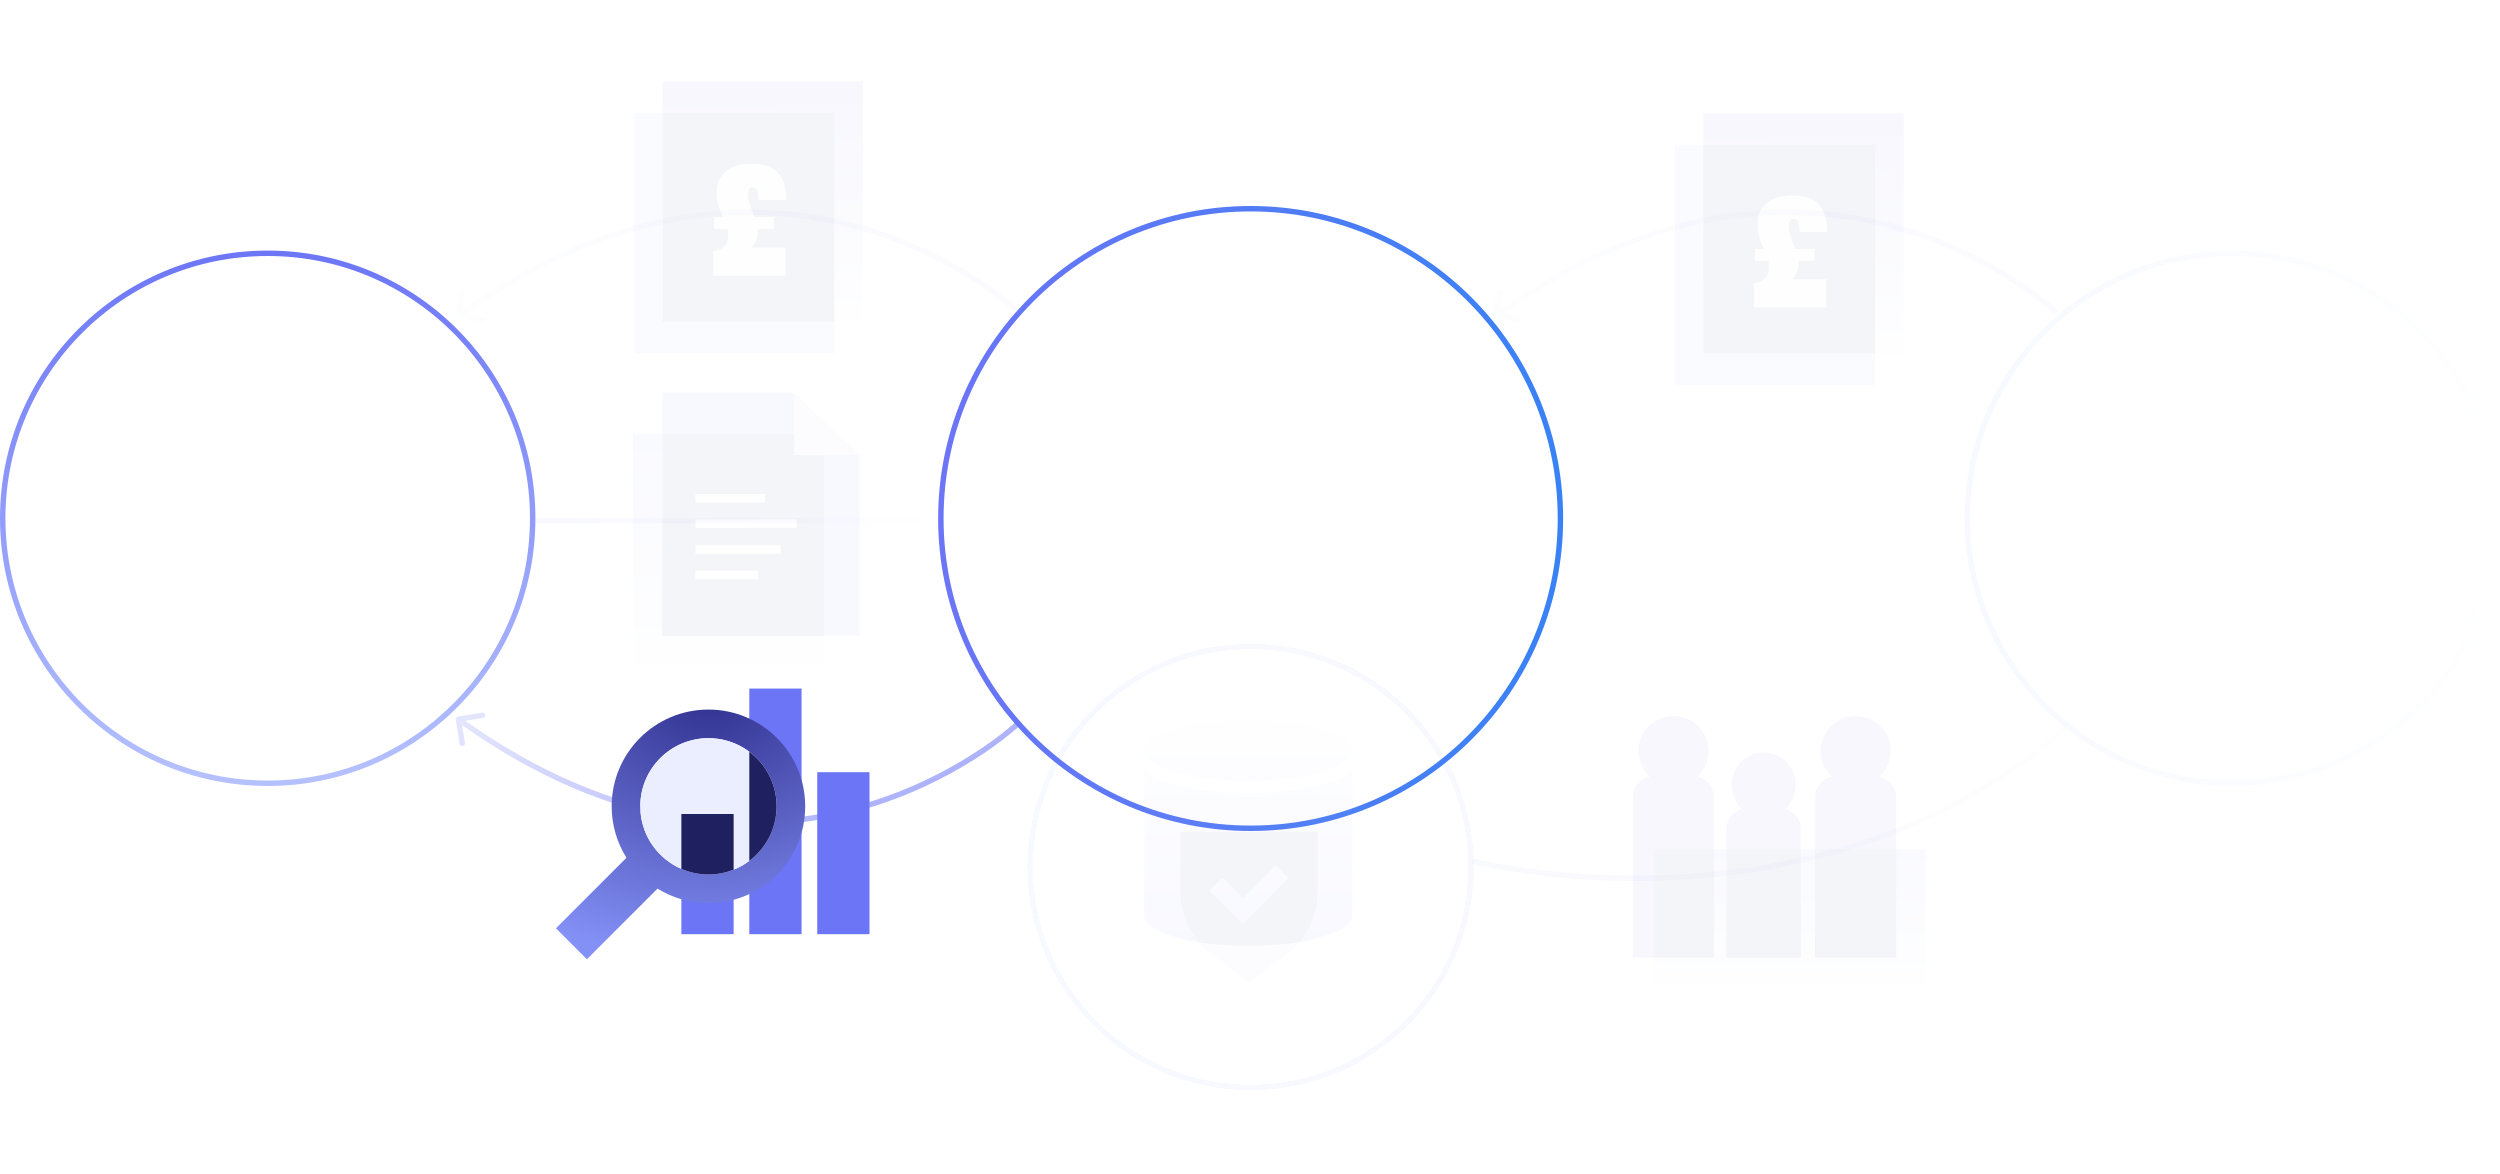 <svg width="460" height="216" viewBox="0 0 460 216" fill="none" xmlns="http://www.w3.org/2000/svg">
<path d="M0.5 95.364C0.5 68.437 22.329 46.607 49.257 46.606C76.185 46.606 98.015 68.436 98.015 95.364C98.014 122.292 76.185 144.121 49.257 144.121C22.329 144.121 0.5 122.292 0.5 95.364Z" fill="white" fill-opacity="0.1" stroke="url(#paint0_linear_403_229)"/>
<path d="M186.767 132.944L187.131 132.601L187.817 133.328L187.454 133.671L187.111 133.308L186.767 132.944ZM83.845 132.414C83.8 132.142 83.985 131.885 84.258 131.84L88.699 131.114C88.971 131.07 89.228 131.255 89.273 131.527C89.317 131.8 89.133 132.057 88.86 132.101L84.912 132.747L85.558 136.694C85.602 136.967 85.418 137.224 85.145 137.268C84.872 137.313 84.615 137.128 84.571 136.855L83.845 132.414ZM187.111 133.308C187.454 133.671 187.453 133.672 187.453 133.672C187.453 133.673 187.452 133.673 187.451 133.674C187.449 133.676 187.447 133.678 187.444 133.681C187.438 133.686 187.43 133.694 187.418 133.704C187.396 133.725 187.363 133.756 187.319 133.795C187.232 133.875 187.103 133.99 186.933 134.139C186.592 134.437 186.087 134.865 185.424 135.395C184.098 136.454 182.141 137.916 179.61 139.536C174.547 142.776 167.18 146.651 157.958 149.194C139.494 154.285 113.644 154.02 84.046 132.74L84.338 132.334L84.63 131.928C113.969 153.022 139.504 153.245 157.692 148.23C166.797 145.719 174.072 141.892 179.071 138.694C181.57 137.094 183.498 135.653 184.8 134.613C185.451 134.094 185.945 133.674 186.275 133.386C186.44 133.242 186.564 133.13 186.647 133.055C186.688 133.018 186.719 132.99 186.739 132.971C186.749 132.962 186.756 132.955 186.761 132.95C186.763 132.948 186.765 132.947 186.766 132.946C186.767 132.945 186.767 132.945 186.767 132.945C186.767 132.944 186.767 132.944 187.111 133.308Z" fill="url(#paint1_linear_403_229)"/>
<path d="M134.988 149.774H125.373L125.373 171.89H134.988V149.774Z" fill="#6B75F6"/>
<path d="M147.488 126.697H137.873V171.89H147.488V126.697Z" fill="#6B75F6"/>
<path d="M159.988 142.082H150.373V171.89H159.988V142.082Z" fill="#6B75F6"/>
<path fill-rule="evenodd" clip-rule="evenodd" d="M130.353 166.169C140.186 166.169 148.157 158.197 148.157 148.364C148.157 138.531 140.186 130.56 130.353 130.56C120.52 130.56 112.548 138.531 112.548 148.364C112.548 151.843 113.546 155.089 115.271 157.831L102.296 170.806L107.99 176.5L120.983 163.507C123.705 165.194 126.915 166.169 130.353 166.169ZM142.892 148.364C142.892 155.289 137.278 160.904 130.352 160.904C123.426 160.904 117.812 155.289 117.812 148.364C117.812 141.438 123.426 135.824 130.352 135.824C137.278 135.824 142.892 141.438 142.892 148.364Z" fill="url(#paint2_radial_403_229)"/>
<path d="M130.352 160.903C137.277 160.903 142.892 155.289 142.892 148.363C142.892 141.438 137.277 135.823 130.352 135.823C123.426 135.823 117.812 141.438 117.812 148.363C117.812 155.289 123.426 160.903 130.352 160.903Z" fill="#EBEEFF"/>
<path d="M134.988 160.018C133.554 160.589 131.99 160.903 130.353 160.903C128.583 160.903 126.9 160.534 125.373 159.873V149.774H134.988V160.018ZM137.873 138.328C140.921 140.616 142.892 144.259 142.893 148.363C142.893 152.467 140.92 156.11 137.873 158.397V138.328Z" fill="#1E2060"/>
<g clip-path="url(#clip0_403_229)">
<path d="M25.813 87.132L32.136 87.132L36.013 100.267H36.072L38.73 87.132H43.507L39.489 106.073L33.195 106.073L29.23 92.967H29.177L26.548 106.073H21.771L25.813 87.132Z" fill="white"/>
<path d="M45.372 87.132L50.448 87.132L48.954 94.379L54.954 94.379L56.448 87.132H61.525L57.589 106.073L52.484 106.073L54.166 97.961H48.195L46.513 106.073H41.442L45.372 87.132Z" fill="white"/>
<path d="M74.871 91.42C73.57 90.821 72.151 90.524 70.718 90.55C68.713 90.55 67.083 90.85 67.083 92.367C67.083 95.056 74.436 94.05 74.436 99.803C74.436 105.038 69.577 106.397 65.183 106.397C63.186 106.35 61.206 106.022 59.301 105.42L60.477 101.567C61.483 102.22 63.489 102.656 65.142 102.656C66.795 102.656 69.183 102.356 69.183 100.403C69.183 97.362 61.83 98.503 61.83 93.156C61.83 88.273 66.118 86.803 70.271 86.803C72.624 86.803 74.801 87.05 76.077 87.644L74.871 91.42Z" fill="white"/>
</g>
<path d="M230.118 38.404C261.598 38.404 287.118 63.924 287.118 95.404C287.118 126.884 261.598 152.404 230.118 152.404C198.638 152.404 173.118 126.884 173.118 95.404C173.118 63.924 198.638 38.404 230.118 38.404Z" fill="white" fill-opacity="0.1" stroke="url(#paint3_linear_403_229)"/>
<path opacity="0.05" d="M377.61 57.529L377.973 57.873L378.66 57.145L378.297 56.802L377.953 57.166L377.61 57.529ZM274.688 58.059C274.643 58.332 274.828 58.589 275.1 58.633L279.542 59.359C279.814 59.404 280.071 59.219 280.116 58.947C280.16 58.674 279.975 58.417 279.703 58.372L275.755 57.727L276.401 53.779C276.445 53.507 276.26 53.25 275.988 53.205C275.715 53.161 275.458 53.346 275.414 53.618L274.688 58.059ZM377.953 57.166C378.297 56.802 378.296 56.802 378.296 56.801C378.295 56.801 378.295 56.8 378.294 56.8C378.292 56.798 378.29 56.796 378.287 56.793C378.281 56.788 378.272 56.78 378.261 56.769C378.239 56.748 378.206 56.718 378.162 56.678C378.075 56.599 377.946 56.483 377.775 56.334C377.435 56.037 376.93 55.608 376.267 55.079C374.941 54.02 372.984 52.558 370.452 50.938C365.39 47.698 358.023 43.823 348.801 41.28C330.337 36.189 304.487 36.453 274.889 57.734L275.181 58.14L275.473 58.546C304.812 37.451 330.347 37.229 348.535 42.244C357.639 44.755 364.915 48.581 369.913 51.78C372.412 53.379 374.341 54.821 375.643 55.86C376.293 56.38 376.787 56.799 377.118 57.088C377.283 57.232 377.407 57.343 377.489 57.418C377.531 57.456 377.561 57.484 377.581 57.503C377.591 57.512 377.599 57.519 377.604 57.523C377.606 57.526 377.608 57.527 377.609 57.528C377.609 57.529 377.61 57.529 377.61 57.529C377.61 57.529 377.61 57.529 377.953 57.166Z" fill="url(#paint4_linear_403_229)"/>
<g opacity="0.05" filter="url(#filter0_d_403_229)">
<rect x="308.194" y="21.658" width="36.824" height="44.19" fill="#9BA9FF"/>
<rect x="313.432" y="15.849" width="36.824" height="44.19" fill="url(#paint5_linear_403_229)"/>
<path d="M345.018 60.038L313.432 60.038V21.658L345.018 21.658V60.038Z" fill="#1E2060"/>
<path d="M324.783 41.401C324.674 41.154 324.563 40.906 324.449 40.654C324.34 40.403 324.238 40.159 324.143 39.922C323.968 39.467 323.826 39.061 323.717 38.706C323.612 38.346 323.529 37.966 323.468 37.568C323.406 37.17 323.375 36.75 323.375 36.309C323.375 35.167 323.634 34.197 324.15 33.401C324.672 32.6 325.411 31.993 326.369 31.581C327.331 31.168 328.467 30.962 329.775 30.962C331.216 30.962 332.401 31.192 333.331 31.652C334.26 32.111 334.964 32.832 335.443 33.813C335.921 34.795 336.184 36.077 336.232 37.66H331.091C331.076 37.025 331.034 36.542 330.963 36.21C330.892 35.878 330.78 35.641 330.628 35.499C330.481 35.356 330.278 35.285 330.017 35.285C329.827 35.285 329.668 35.328 329.54 35.413C329.412 35.499 329.315 35.634 329.249 35.819C329.183 35.999 329.149 36.238 329.149 36.537C329.149 36.821 329.171 37.103 329.213 37.383C329.261 37.663 329.322 37.938 329.398 38.208C329.474 38.478 329.578 38.794 329.711 39.154C329.792 39.377 329.877 39.611 329.967 39.858C330.062 40.104 330.154 40.356 330.244 40.612C330.339 40.868 330.429 41.131 330.515 41.401H324.783ZM322.735 47.147C323.404 46.967 323.935 46.758 324.328 46.521C324.726 46.279 325.018 45.969 325.203 45.589C325.388 45.21 325.48 44.719 325.48 44.117C325.48 43.833 325.461 43.556 325.423 43.285C325.385 43.015 325.331 42.743 325.26 42.468C325.25 42.439 325.241 42.413 325.231 42.389C325.227 42.366 325.219 42.34 325.21 42.311H330.842C330.851 42.344 330.858 42.377 330.863 42.411C330.873 42.439 330.88 42.472 330.884 42.51C330.908 42.653 330.927 42.8 330.941 42.951C330.96 43.103 330.97 43.25 330.97 43.392C330.97 44.051 330.851 44.641 330.614 45.163C330.377 45.684 330.067 46.123 329.683 46.478C329.303 46.834 328.877 47.128 328.403 47.36C328.379 47.374 328.355 47.389 328.332 47.403C328.308 47.412 328.282 47.422 328.253 47.431L327.741 46.393H336.047V51.584H322.735V47.147ZM322.892 43.008V40.789H333.871V43.008H322.892Z" fill="#EBEEFF"/>
</g>
<g clip-path="url(#clip1_403_229)">
<path fill-rule="evenodd" clip-rule="evenodd" d="M201.729 95.001L201.729 107.501L212.309 101.251L212.309 88.751L201.729 95.001Z" fill="white"/>
<path fill-rule="evenodd" clip-rule="evenodd" d="M201.729 82.501L191.148 88.751L191.148 101.251L201.729 95.001L201.729 82.501Z" fill="white"/>
<path fill-rule="evenodd" clip-rule="evenodd" d="M261.033 97.02C261.033 95.42 260.008 94.612 258.896 94.612C257.784 94.612 256.758 95.42 256.758 97.02C256.758 98.603 257.784 99.428 258.896 99.428C260.008 99.428 261.033 98.62 261.033 97.02ZM263.308 97.02C263.308 99.617 261.41 101.509 258.896 101.509C256.382 101.509 254.484 99.617 254.484 97.02C254.484 94.405 256.382 92.53 258.896 92.53C261.41 92.53 263.308 94.405 263.308 97.02ZM234.64 97.828C234.64 99.325 233.751 99.789 232.793 99.789C232.058 99.789 231.698 99.308 231.698 98.809C231.698 98.155 232.16 97.829 232.741 97.742L234.64 97.45V97.828ZM236.863 99.909V95.747C236.863 94.044 235.871 92.531 233.204 92.531C231.022 92.531 229.816 93.894 229.612 95.181L231.631 95.611C231.751 94.931 232.289 94.371 233.22 94.371C234.178 94.371 234.639 94.87 234.639 95.472C234.639 95.764 234.486 96.005 234.007 96.073L231.938 96.384C230.535 96.59 229.424 97.433 229.424 98.947C229.424 100.271 230.518 101.492 232.314 101.492C233.562 101.492 234.366 100.907 234.793 100.236C234.793 100.563 234.828 101.028 234.879 101.251H236.966C236.9 100.807 236.866 100.358 236.863 99.909Z" fill="white"/>
<mask id="mask0_403_229" style="mask-type:alpha" maskUnits="userSpaceOnUse" x="191" y="82" width="82" height="26">
<path d="M191.148 107.501L272.198 107.501L272.198 82.501L191.148 82.501L191.148 107.501Z" fill="white"/>
</mask>
<g mask="url(#mask0_403_229)">
<path fill-rule="evenodd" clip-rule="evenodd" d="M225.84 101.25H228.115L228.115 88.751H225.84L225.84 101.25ZM241.377 92.788L243.069 92.788V94.817L241.377 94.817V98.361C241.377 99.1 241.719 99.341 242.369 99.341C242.642 99.341 242.95 99.307 243.069 99.273V101.165C242.865 101.25 242.436 101.371 241.654 101.371C240.316 101.371 239.119 100.315 239.119 98.756V94.817H237.746V92.788H239.119V90.259H241.376V92.788H241.377ZM222.303 101.25H220.046L220.046 94.822H218.523V92.792H220.046V91.164C220.046 89.53 221.286 88.55 222.655 88.55C223.652 88.55 224.253 88.728 224.531 88.815V90.707C224.411 90.672 223.865 90.579 223.294 90.579C222.645 90.579 222.303 90.821 222.303 91.56V92.792L224.447 92.792V94.822L222.303 94.822L222.303 101.25ZM244.506 101.25H246.78L246.78 92.788H244.507L244.506 101.25ZM244.506 91.533H246.78V89.359H244.507L244.506 91.533ZM253.826 95.058C253.601 95.012 253.372 94.989 253.142 94.99C251.98 94.99 250.97 95.557 250.97 97.38L250.97 101.25L248.695 101.25L248.695 92.788L250.901 92.788V94C251.121 93.61 251.44 93.286 251.827 93.061C252.213 92.835 252.653 92.717 253.1 92.719C253.288 92.719 253.655 92.736 253.826 92.753V95.058ZM266.794 101.25H264.519V92.788H266.725V93.837C267.239 92.96 268.248 92.564 269.155 92.564C271.241 92.564 272.198 94.061 272.198 95.918V101.25H269.924V96.314C269.924 95.368 269.462 94.628 268.367 94.628C267.375 94.628 266.794 95.403 266.794 96.383V101.25Z" fill="white"/>
</g>
</g>
<g opacity="0.05">
<path d="M410.742 46.6C437.67 46.6 459.5 68.429 459.5 95.356C459.5 122.284 437.67 144.114 410.742 144.114C383.814 144.114 361.985 122.284 361.985 95.356C361.986 68.429 383.815 46.6 410.742 46.6Z" fill="white" fill-opacity="0.1" stroke="url(#paint6_linear_403_229)"/>
</g>
<path opacity="0.05" d="M98.681 95.822L172.609 95.822" stroke="url(#paint7_linear_403_229)"/>
<g opacity="0.05" filter="url(#filter1_d_403_229)">
<path d="M151.584 74.895H116.491V117.262H151.584V74.895Z" fill="url(#paint8_linear_403_229)"/>
<path d="M158.18 111.968H121.908L121.908 67.262H145.781L158.18 78.656V111.968Z" fill="#6B75F6"/>
<path fill-rule="evenodd" clip-rule="evenodd" d="M151.585 111.969H121.908V74.895H151.585V111.969Z" fill="#1E2060"/>
<path fill-rule="evenodd" clip-rule="evenodd" d="M140.782 87.456H127.959V85.886H140.782V87.456Z" fill="white"/>
<path fill-rule="evenodd" clip-rule="evenodd" d="M146.54 92.168H127.959V90.598H146.54V92.168Z" fill="white"/>
<path fill-rule="evenodd" clip-rule="evenodd" d="M143.661 96.878H127.959V95.308H143.661V96.878Z" fill="white"/>
<path fill-rule="evenodd" clip-rule="evenodd" d="M139.474 101.588H127.959V100.018H139.474V101.588Z" fill="white"/>
<path d="M146.089 78.711H158.179L146.089 67.262V78.711Z" fill="#B7C3FF"/>
</g>
<path opacity="0.05" d="M380.262 134.53L380.641 134.204L379.989 133.446L379.61 133.772L379.936 134.151L380.262 134.53ZM270.966 158.426C270.84 158.91 270.84 158.91 270.841 158.91C270.841 158.91 270.842 158.91 270.843 158.911C270.845 158.911 270.848 158.912 270.852 158.913C270.86 158.915 270.872 158.918 270.888 158.922C270.919 158.93 270.965 158.941 271.025 158.956C271.146 158.986 271.325 159.03 271.56 159.084C272.029 159.194 272.723 159.349 273.621 159.531C275.417 159.897 278.032 160.372 281.316 160.816C287.883 161.703 297.129 162.462 307.849 161.954C329.286 160.937 356.65 154.847 380.262 134.53L379.936 134.151L379.61 133.772C356.221 153.897 329.099 159.945 307.802 160.955C297.154 161.46 287.97 160.705 281.45 159.825C278.19 159.384 275.596 158.913 273.82 158.552C272.932 158.371 272.248 158.218 271.787 158.111C271.556 158.057 271.382 158.014 271.265 157.986C271.207 157.971 271.163 157.96 271.134 157.953C271.12 157.949 271.109 157.946 271.102 157.945C271.098 157.944 271.096 157.943 271.094 157.943C271.093 157.942 271.093 157.942 271.092 157.942C271.092 157.942 271.092 157.942 270.966 158.426Z" fill="url(#paint9_linear_403_229)"/>
<path opacity="0.05" d="M186.767 57.529L187.131 57.873L187.817 57.145L187.454 56.802L187.111 57.166L186.767 57.529ZM83.845 58.059C83.8 58.332 83.985 58.589 84.258 58.633L88.699 59.359C88.971 59.404 89.228 59.219 89.273 58.947C89.317 58.674 89.133 58.417 88.86 58.372L84.912 57.727L85.558 53.779C85.602 53.507 85.418 53.25 85.145 53.205C84.872 53.161 84.615 53.346 84.571 53.618L83.845 58.059ZM187.111 57.166C187.454 56.802 187.453 56.802 187.453 56.801C187.453 56.801 187.452 56.8 187.451 56.8C187.449 56.798 187.447 56.796 187.444 56.793C187.438 56.788 187.43 56.78 187.418 56.769C187.396 56.748 187.363 56.718 187.319 56.678C187.232 56.599 187.103 56.483 186.933 56.334C186.592 56.037 186.087 55.608 185.424 55.079C184.098 54.02 182.141 52.558 179.61 50.938C174.547 47.698 167.18 43.823 157.958 41.28C139.494 36.189 113.644 36.453 84.046 57.734L84.338 58.14L84.63 58.546C113.969 37.451 139.504 37.229 157.692 42.244C166.797 44.755 174.072 48.581 179.071 51.78C181.57 53.379 183.498 54.821 184.8 55.86C185.451 56.38 185.945 56.799 186.275 57.088C186.44 57.232 186.564 57.343 186.647 57.418C186.688 57.456 186.719 57.484 186.739 57.503C186.749 57.512 186.756 57.519 186.761 57.523C186.763 57.526 186.765 57.527 186.766 57.528C186.767 57.529 186.767 57.529 186.767 57.529C186.767 57.529 186.767 57.529 187.111 57.166Z" fill="url(#paint10_linear_403_229)"/>
<g opacity="0.05" filter="url(#filter2_d_403_229)">
<rect x="116.685" y="15.81" width="36.826" height="44.19" fill="#9BA9FF"/>
<rect x="121.92" y="10" width="36.826" height="44.19" fill="url(#paint11_linear_403_229)"/>
<path d="M153.509 54.19L121.92 54.19V15.81L153.509 15.81V54.19Z" fill="#1E2060"/>
<path d="M133.276 35.552C133.167 35.306 133.055 35.057 132.941 34.806C132.832 34.554 132.73 34.31 132.636 34.073C132.46 33.618 132.318 33.213 132.209 32.857C132.105 32.497 132.022 32.118 131.96 31.72C131.898 31.321 131.868 30.902 131.868 30.461C131.868 29.318 132.126 28.349 132.643 27.552C133.164 26.751 133.904 26.144 134.861 25.732C135.824 25.32 136.959 25.113 138.268 25.113C139.709 25.113 140.894 25.343 141.823 25.803C142.752 26.263 143.456 26.983 143.935 27.965C144.414 28.946 144.677 30.229 144.725 31.812H139.583C139.569 31.177 139.526 30.693 139.455 30.361C139.384 30.029 139.273 29.792 139.121 29.65C138.974 29.508 138.77 29.437 138.509 29.437C138.32 29.437 138.161 29.48 138.033 29.565C137.905 29.65 137.808 29.785 137.741 29.97C137.675 30.15 137.642 30.39 137.642 30.688C137.642 30.973 137.663 31.255 137.706 31.535C137.753 31.814 137.815 32.089 137.891 32.359C137.967 32.63 138.071 32.945 138.204 33.305C138.284 33.528 138.37 33.763 138.46 34.009C138.554 34.256 138.647 34.507 138.737 34.763C138.832 35.019 138.922 35.282 139.007 35.552H133.276ZM131.228 41.298C131.896 41.118 132.427 40.909 132.82 40.672C133.219 40.431 133.51 40.12 133.695 39.741C133.88 39.361 133.972 38.871 133.972 38.269C133.972 37.984 133.953 37.707 133.916 37.437C133.878 37.166 133.823 36.894 133.752 36.619C133.743 36.59 133.733 36.565 133.724 36.541C133.719 36.517 133.712 36.491 133.702 36.462H139.334C139.344 36.496 139.351 36.529 139.356 36.562C139.365 36.59 139.372 36.624 139.377 36.662C139.401 36.804 139.42 36.951 139.434 37.102C139.453 37.254 139.462 37.401 139.462 37.543C139.462 38.202 139.344 38.793 139.107 39.314C138.87 39.836 138.559 40.274 138.175 40.63C137.796 40.985 137.369 41.279 136.895 41.511C136.871 41.526 136.848 41.54 136.824 41.554C136.8 41.563 136.774 41.573 136.746 41.583L136.234 40.544H144.54V45.735H131.228V41.298ZM131.384 37.159V34.941H142.364V37.159H131.384Z" fill="#EBEEFF"/>
</g>
<g opacity="0.05">
<g filter="url(#filter3_d_403_229)">
<ellipse cx="230.117" cy="154.528" rx="41.071" ry="41.071" fill="white" fill-opacity="0.05" shape-rendering="crispEdges"/>
<path d="M230.117 113.957C252.524 113.957 270.688 132.121 270.688 154.528C270.688 176.935 252.524 195.1 230.117 195.1C207.71 195.1 189.546 176.935 189.546 154.528C189.546 132.121 207.71 113.957 230.117 113.957Z" stroke="url(#paint12_linear_403_229)" shape-rendering="crispEdges"/>
</g>
<path fill-rule="evenodd" clip-rule="evenodd" d="M229.672 132.517C240.228 132.517 248.795 135.013 248.795 138.104V138.13C248.795 138.216 248.778 138.32 248.769 138.406C248.752 138.492 248.735 138.569 248.7 138.655C248.7 138.673 248.7 138.681 248.7 138.69L248.614 138.888C248.614 138.888 248.597 138.914 248.597 138.931C248.597 138.948 248.588 138.957 248.58 138.974C248.562 139 248.554 139.017 248.537 139.043C248.519 139.069 248.511 139.095 248.494 139.112C248.476 139.129 248.468 139.155 248.451 139.172C248.433 139.189 248.425 139.215 248.407 139.232C248.399 139.25 248.382 139.275 248.364 139.293C248.364 139.301 248.347 139.31 248.339 139.318C248.296 139.379 248.252 139.439 248.192 139.499C248.166 139.525 248.149 139.551 248.123 139.577C248.063 139.646 248.003 139.715 247.934 139.775C247.899 139.809 247.856 139.844 247.822 139.878C247.805 139.895 247.788 139.904 247.77 139.921C247.753 139.938 247.736 139.956 247.719 139.973C247.693 139.999 247.667 140.024 247.633 140.042C247.59 140.076 247.538 140.119 247.486 140.154C247.452 140.179 247.417 140.197 247.391 140.222C247.357 140.248 247.331 140.274 247.297 140.291C247.288 140.291 247.271 140.309 247.262 140.317C247.245 140.317 247.237 140.334 247.228 140.343C246.884 140.575 246.487 140.799 246.04 141.015L245.885 141.083C245.282 141.359 244.593 141.626 243.844 141.867C243.775 141.893 243.698 141.91 243.629 141.936C243.551 141.962 243.474 141.988 243.388 142.013C243.328 142.031 243.276 142.048 243.216 142.065C243.198 142.065 243.19 142.065 243.181 142.065C242.536 142.254 241.855 142.427 241.141 142.582C241.072 142.599 241.003 142.607 240.934 142.625C240.865 142.642 240.796 142.65 240.727 142.668L240.392 142.737C239.892 142.831 239.367 142.935 238.833 143.012H238.807C238.747 143.012 238.687 143.029 238.627 143.038C238.566 143.047 238.506 143.055 238.446 143.064C238.179 143.098 237.903 143.141 237.628 143.176C237.318 143.21 237.017 143.253 236.698 143.288C236.371 143.322 236.035 143.365 235.708 143.391C234.416 143.52 233.073 143.598 231.678 143.649C231.506 143.666 231.325 143.666 231.153 143.666C230.662 143.684 230.18 143.684 229.689 143.684C228.932 143.684 228.191 143.666 227.468 143.649C226.581 143.623 225.703 143.572 224.859 143.503C224.024 143.443 223.206 143.357 222.414 143.262C222.388 143.262 222.362 143.262 222.337 143.262C222.311 143.262 222.285 143.262 222.259 143.262C221.76 143.193 221.26 143.124 220.778 143.055C220.727 143.038 220.666 143.038 220.606 143.029C220.606 143.029 220.597 143.029 220.589 143.029C220.563 143.029 220.537 143.029 220.511 143.021C220.485 143.021 220.46 143.021 220.434 143.012C219.943 142.926 219.47 142.849 219.005 142.754C218.979 142.754 218.962 142.745 218.936 142.737C218.91 142.728 218.884 142.728 218.867 142.719C218.462 142.633 218.066 142.547 217.687 142.461C217.463 142.409 217.24 142.358 217.024 142.297C216.964 142.28 216.904 142.272 216.852 142.254C216.8 142.246 216.749 142.229 216.697 142.211C216.654 142.203 216.62 142.186 216.577 142.177C216.439 142.143 216.31 142.099 216.181 142.065C216.181 142.065 216.163 142.065 216.155 142.065C215.733 141.936 215.328 141.807 214.949 141.678C214.932 141.678 214.923 141.669 214.906 141.66C214.889 141.66 214.872 141.643 214.846 141.635C214.691 141.583 214.527 141.523 214.372 141.462H214.355C214.174 141.393 214.002 141.325 213.839 141.256C211.781 140.369 210.575 139.284 210.575 138.13C210.541 135.013 219.117 132.517 229.672 132.517ZM248.786 141.738C245.506 144.596 237.361 145.922 229.672 145.922C221.984 145.922 213.821 144.596 210.541 141.738V149.805C210.541 150.003 210.575 150.21 210.653 150.408C210.619 150.382 210.575 150.348 210.541 150.322V159.888C210.541 160.086 210.575 160.292 210.653 160.49C210.653 160.49 210.575 160.43 210.541 160.404V168.472C210.541 171.554 219.108 174.051 229.664 174.051C240.219 174.051 248.786 171.554 248.786 168.463V160.396C248.786 160.396 248.709 160.456 248.674 160.482C248.752 160.284 248.786 160.086 248.786 159.879V150.313C248.786 150.313 248.709 150.374 248.674 150.399C248.752 150.201 248.786 150.003 248.786 149.797V141.738Z" fill="url(#paint13_linear_403_229)"/>
<path d="M217.198 153.056V164.081C217.198 168.581 219.296 172.82 222.882 175.549L229.821 180.833L236.76 175.549C240.345 172.82 242.443 168.581 242.443 164.081V153.056H217.198ZM231.04 167.638L228.666 170.004L226.293 167.638L222.54 163.885L224.914 161.519L228.666 165.271L234.72 159.218L237.093 161.584L231.04 167.638Z" fill="#B7C3FF"/>
<path d="M242.442 153.056V164.081C242.442 167.494 241.235 170.756 239.087 173.324C236.305 173.785 233.089 174.051 229.663 174.051C226.386 174.051 223.301 173.81 220.604 173.386C218.425 170.809 217.198 167.521 217.198 164.081V153.056H242.442ZM228.666 165.271L224.914 161.519L222.54 163.885L226.293 167.638L228.666 170.004L231.04 167.638L237.094 161.584L234.72 159.218L228.666 165.271Z" fill="#1E2060"/>
</g>
<g opacity="0.05" filter="url(#filter4_d_403_229)">
<path d="M354.308 151.287H304.308V176.287H354.308V151.287Z" fill="url(#paint14_linear_403_229)"/>
<path d="M312.235 137.921C313.545 136.744 314.362 135.055 314.362 133.169C314.362 129.626 311.481 126.76 307.919 126.76C304.358 126.76 301.477 129.626 301.477 133.169C301.477 135.055 302.305 136.754 303.604 137.921C301.812 138.265 300.461 139.839 300.461 141.715V171.168H315.367V141.725C315.367 139.839 314.016 138.275 312.225 137.932L312.235 137.921Z" fill="#5051DB"/>
<path d="M328.456 143.908C329.652 142.804 330.399 141.222 330.399 139.455C330.399 136.135 327.767 133.45 324.513 133.45C321.259 133.45 318.628 136.135 318.628 139.455C318.628 141.222 319.384 142.814 320.57 143.908C318.934 144.23 317.699 145.704 317.699 147.462V171.178H331.317V147.462C331.317 145.694 330.083 144.23 328.446 143.908H328.456Z" fill="#5051DB"/>
<path d="M345.759 137.921C347.068 136.744 347.885 135.055 347.885 133.169C347.885 129.626 345.005 126.76 341.443 126.76C337.881 126.76 335.001 129.626 335.001 133.169C335.001 135.055 335.828 136.754 337.127 137.921C335.336 138.265 333.984 139.839 333.984 141.715V171.168H348.891V141.725C348.891 139.839 347.54 138.275 345.748 137.932L345.759 137.921Z" fill="#5051DB"/>
<path d="M331.317 151.287V171.178H317.699V151.287H331.317ZM348.891 151.287V171.167H333.984V151.287H348.891ZM315.367 151.287V171.167H304.308V151.287H315.367Z" fill="#1E2060"/>
</g>
<defs>
<filter id="filter0_d_403_229" x="293.194" y="5.849" width="72.061" height="80" filterUnits="userSpaceOnUse" color-interpolation-filters="sRGB">
<feFlood flood-opacity="0" result="BackgroundImageFix"/>
<feColorMatrix in="SourceAlpha" type="matrix" values="0 0 0 0 0 0 0 0 0 0 0 0 0 0 0 0 0 0 127 0" result="hardAlpha"/>
<feOffset dy="5"/>
<feGaussianBlur stdDeviation="7.5"/>
<feComposite in2="hardAlpha" operator="out"/>
<feColorMatrix type="matrix" values="0 0 0 0 0 0 0 0 0 0 0 0 0 0 0 0 0 0 0.2 0"/>
<feBlend mode="normal" in2="BackgroundImageFix" result="effect1_dropShadow_403_229"/>
<feBlend mode="normal" in="SourceGraphic" in2="effect1_dropShadow_403_229" result="shape"/>
</filter>
<filter id="filter1_d_403_229" x="101.491" y="57.262" width="71.689" height="80" filterUnits="userSpaceOnUse" color-interpolation-filters="sRGB">
<feFlood flood-opacity="0" result="BackgroundImageFix"/>
<feColorMatrix in="SourceAlpha" type="matrix" values="0 0 0 0 0 0 0 0 0 0 0 0 0 0 0 0 0 0 127 0" result="hardAlpha"/>
<feOffset dy="5"/>
<feGaussianBlur stdDeviation="7.5"/>
<feComposite in2="hardAlpha" operator="out"/>
<feColorMatrix type="matrix" values="0 0 0 0 0 0 0 0 0 0 0 0 0 0 0 0 0 0 0.2 0"/>
<feBlend mode="normal" in2="BackgroundImageFix" result="effect1_dropShadow_403_229"/>
<feBlend mode="normal" in="SourceGraphic" in2="effect1_dropShadow_403_229" result="shape"/>
</filter>
<filter id="filter2_d_403_229" x="101.685" y="0" width="72.061" height="80" filterUnits="userSpaceOnUse" color-interpolation-filters="sRGB">
<feFlood flood-opacity="0" result="BackgroundImageFix"/>
<feColorMatrix in="SourceAlpha" type="matrix" values="0 0 0 0 0 0 0 0 0 0 0 0 0 0 0 0 0 0 127 0" result="hardAlpha"/>
<feOffset dy="5"/>
<feGaussianBlur stdDeviation="7.5"/>
<feComposite in2="hardAlpha" operator="out"/>
<feColorMatrix type="matrix" values="0 0 0 0 0 0 0 0 0 0 0 0 0 0 0 0 0 0 0.2 0"/>
<feBlend mode="normal" in2="BackgroundImageFix" result="effect1_dropShadow_403_229"/>
<feBlend mode="normal" in="SourceGraphic" in2="effect1_dropShadow_403_229" result="shape"/>
</filter>
<filter id="filter3_d_403_229" x="174.046" y="103.457" width="112.143" height="112.143" filterUnits="userSpaceOnUse" color-interpolation-filters="sRGB">
<feFlood flood-opacity="0" result="BackgroundImageFix"/>
<feColorMatrix in="SourceAlpha" type="matrix" values="0 0 0 0 0 0 0 0 0 0 0 0 0 0 0 0 0 0 127 0" result="hardAlpha"/>
<feOffset dy="5"/>
<feGaussianBlur stdDeviation="7.5"/>
<feComposite in2="hardAlpha" operator="out"/>
<feColorMatrix type="matrix" values="0 0 0 0 0 0 0 0 0 0 0 0 0 0 0 0 0 0 0.2 0"/>
<feBlend mode="normal" in2="BackgroundImageFix" result="effect1_dropShadow_403_229"/>
<feBlend mode="normal" in="SourceGraphic" in2="effect1_dropShadow_403_229" result="shape"/>
</filter>
<filter id="filter4_d_403_229" x="285.106" y="116.354" width="84.5" height="80" filterUnits="userSpaceOnUse" color-interpolation-filters="sRGB">
<feFlood flood-opacity="0" result="BackgroundImageFix"/>
<feColorMatrix in="SourceAlpha" type="matrix" values="0 0 0 0 0 0 0 0 0 0 0 0 0 0 0 0 0 0 127 0" result="hardAlpha"/>
<feOffset dy="5"/>
<feGaussianBlur stdDeviation="7.5"/>
<feComposite in2="hardAlpha" operator="out"/>
<feColorMatrix type="matrix" values="0 0 0 0 0 0 0 0 0 0 0 0 0 0 0 0 0 0 0.2 0"/>
<feBlend mode="normal" in2="BackgroundImageFix" result="effect1_dropShadow_403_229"/>
<feBlend mode="normal" in="SourceGraphic" in2="effect1_dropShadow_403_229" result="shape"/>
</filter>
<linearGradient id="paint0_linear_403_229" x1="49.327" y1="44.664" x2="49.327" y2="146.434" gradientUnits="userSpaceOnUse">
<stop stop-color="#6B75F6"/>
<stop offset="1" stop-color="#B7C3FF"/>
</linearGradient>
<linearGradient id="paint1_linear_403_229" x1="192.83" y1="204.873" x2="121.692" y2="81.658" gradientUnits="userSpaceOnUse">
<stop stop-color="#6B75F6"/>
<stop offset="1" stop-color="white"/>
</linearGradient>
<radialGradient id="paint2_radial_403_229" cx="0" cy="0" r="1" gradientUnits="userSpaceOnUse" gradientTransform="translate(130.661 127.659) rotate(90) scale(49.038 61.643)">
<stop stop-color="#30308E"/>
<stop offset="1" stop-color="#8390F6"/>
</radialGradient>
<linearGradient id="paint3_linear_403_229" x1="174.817" y1="94.871" x2="288.692" y2="95.486" gradientUnits="userSpaceOnUse">
<stop stop-color="#6B75F6"/>
<stop offset="1" stop-color="#3882F5"/>
</linearGradient>
<linearGradient id="paint4_linear_403_229" x1="383.673" y1="-14.4" x2="312.535" y2="108.816" gradientUnits="userSpaceOnUse">
<stop stop-color="#6B75F6"/>
<stop offset="1" stop-color="white"/>
</linearGradient>
<linearGradient id="paint5_linear_403_229" x1="331.537" y1="15.849" x2="331.733" y2="60.039" gradientUnits="userSpaceOnUse">
<stop stop-color="#5051DB"/>
<stop offset="1" stop-color="#EBEEFF"/>
</linearGradient>
<linearGradient id="paint6_linear_403_229" x1="364.135" y1="97.009" x2="461.686" y2="97.009" gradientUnits="userSpaceOnUse">
<stop stop-color="#3882F5"/>
<stop offset="1" stop-color="white"/>
</linearGradient>
<linearGradient id="paint7_linear_403_229" x1="98.681" y1="96.322" x2="172.609" y2="96.322" gradientUnits="userSpaceOnUse">
<stop stop-color="#6B75F6"/>
<stop offset="1" stop-color="white"/>
</linearGradient>
<linearGradient id="paint8_linear_403_229" x1="134.038" y1="74.895" x2="134.038" y2="117.262" gradientUnits="userSpaceOnUse">
<stop stop-color="#8390F6"/>
<stop offset="1" stop-color="#EBEEFF"/>
</linearGradient>
<linearGradient id="paint9_linear_403_229" x1="267.475" y1="202.575" x2="361.66" y2="95.937" gradientUnits="userSpaceOnUse">
<stop stop-color="#6B75F6"/>
<stop offset="1" stop-color="white"/>
</linearGradient>
<linearGradient id="paint10_linear_403_229" x1="192.83" y1="-14.4" x2="121.692" y2="108.816" gradientUnits="userSpaceOnUse">
<stop stop-color="#6B75F6"/>
<stop offset="1" stop-color="white"/>
</linearGradient>
<linearGradient id="paint11_linear_403_229" x1="140.026" y1="10" x2="140.222" y2="54.191" gradientUnits="userSpaceOnUse">
<stop stop-color="#5051DB"/>
<stop offset="1" stop-color="#EBEEFF"/>
</linearGradient>
<linearGradient id="paint12_linear_403_229" x1="190.616" y1="154.147" x2="271.956" y2="154.587" gradientUnits="userSpaceOnUse">
<stop stop-color="#3882F5"/>
<stop offset="1" stop-color="#6B75F6"/>
</linearGradient>
<linearGradient id="paint13_linear_403_229" x1="229.668" y1="132.517" x2="229.668" y2="174.051" gradientUnits="userSpaceOnUse">
<stop stop-color="#F3F5FF"/>
<stop offset="1" stop-color="#6B75F6"/>
</linearGradient>
<linearGradient id="paint14_linear_403_229" x1="329.308" y1="151.287" x2="329.308" y2="176.287" gradientUnits="userSpaceOnUse">
<stop stop-color="#8390F6"/>
<stop offset="1" stop-color="#EBEEFF"/>
</linearGradient>
<clipPath id="clip0_403_229">
<rect width="54.51" height="20" fill="white" transform="translate(21.698 86.43)"/>
</clipPath>
<clipPath id="clip1_403_229">
<rect width="81.081" height="25" fill="white" transform="translate(191.148 82.501)"/>
</clipPath>
</defs>
</svg>
